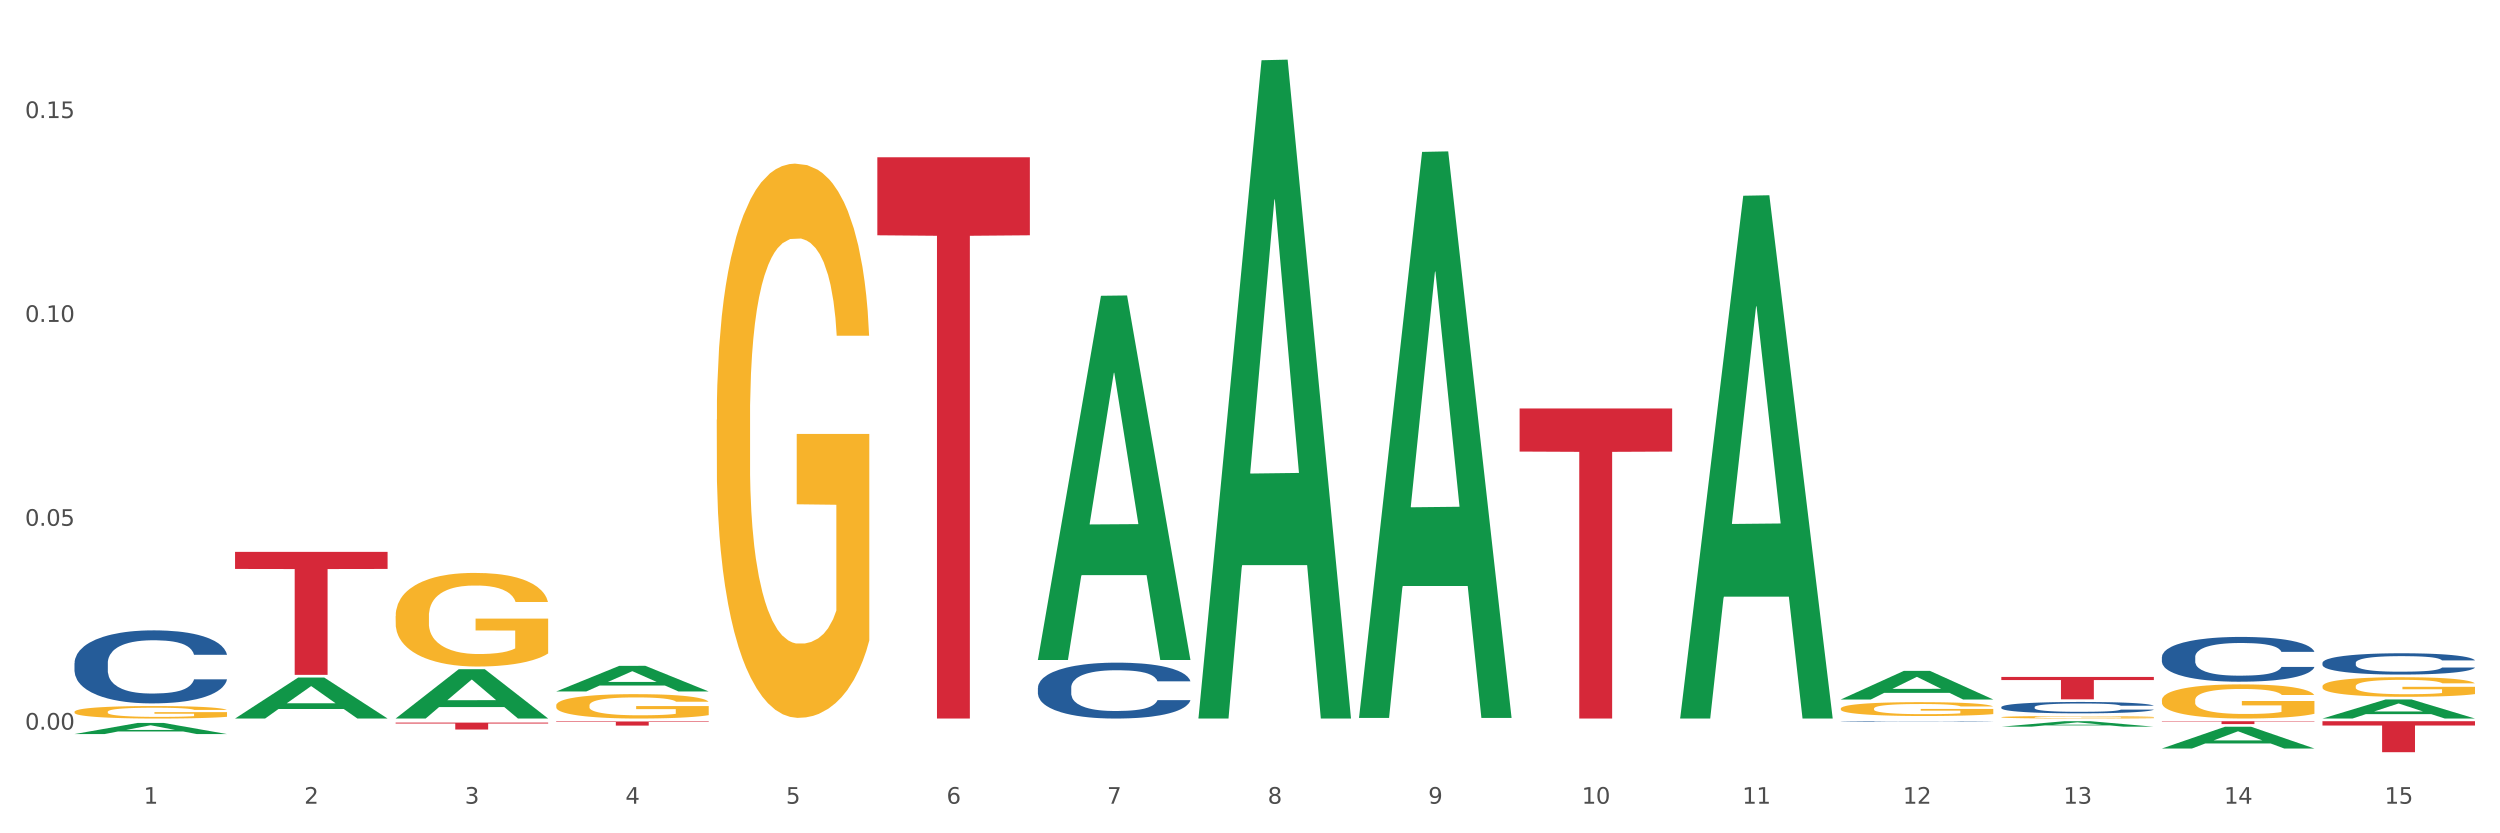 <?xml version="1.0" encoding="utf-8" standalone="no"?>
<!DOCTYPE svg PUBLIC "-//W3C//DTD SVG 1.1//EN"
  "http://www.w3.org/Graphics/SVG/1.1/DTD/svg11.dtd">
<svg xmlns:xlink="http://www.w3.org/1999/xlink" width="1080pt" height="360pt" viewBox="0 0 1080 360" xmlns="http://www.w3.org/2000/svg" version="1.1">
 <rect x="0" y="0" width="1080" height="360" fill="#333333" stroke="none"/>
 <defs>
  <style type="text/css">*{stroke-linejoin: round; stroke-linecap: butt}</style>
 </defs>
 <g id="figure_1">
  <g id="patch_1">
   <path d="M 0 360 
L 1080 360 
L 1080 0 
L 0 0 
z
" style="fill: #ffffff; stroke: #ffffff; stroke-linejoin: miter"/>
  </g>
  <g id="axes_1">
   <g id="matplotlib.axis_1">
    <g id="xtick_1">
     <g id="text_1">
      <!-- 1 -->
      <g style="fill: #4d4d4d" transform="translate(62.07 347.204) scale(0.096 -0.096)">
       <defs>
        <path id="DejaVuSans-31" d="M 794 531 
L 1825 531 
L 1825 4091 
L 703 3866 
L 703 4441 
L 1819 4666 
L 2450 4666 
L 2450 531 
L 3481 531 
L 3481 0 
L 794 0 
L 794 531 
z
" transform="scale(0.016)"/>
       </defs>
       <use xlink:href="#DejaVuSans-31"/>
      </g>
     </g>
    </g>
    <g id="xtick_2">
     <g id="text_2">
      <!-- 2 -->
      <g style="fill: #4d4d4d" transform="translate(131.436 347.204) scale(0.096 -0.096)">
       <defs>
        <path id="DejaVuSans-32" d="M 1228 531 
L 3431 531 
L 3431 0 
L 469 0 
L 469 531 
Q 828 903 1448 1529 
Q 2069 2156 2228 2338 
Q 2531 2678 2651 2914 
Q 2772 3150 2772 3378 
Q 2772 3750 2511 3984 
Q 2250 4219 1831 4219 
Q 1534 4219 1204 4116 
Q 875 4013 500 3803 
L 500 4441 
Q 881 4594 1212 4672 
Q 1544 4750 1819 4750 
Q 2544 4750 2975 4387 
Q 3406 4025 3406 3419 
Q 3406 3131 3298 2873 
Q 3191 2616 2906 2266 
Q 2828 2175 2409 1742 
Q 1991 1309 1228 531 
z
" transform="scale(0.016)"/>
       </defs>
       <use xlink:href="#DejaVuSans-32"/>
      </g>
     </g>
    </g>
    <g id="xtick_3">
     <g id="text_3">
      <!-- 3 -->
      <g style="fill: #4d4d4d" transform="translate(200.802 347.204) scale(0.096 -0.096)">
       <defs>
        <path id="DejaVuSans-33" d="M 2597 2516 
Q 3050 2419 3304 2112 
Q 3559 1806 3559 1356 
Q 3559 666 3084 287 
Q 2609 -91 1734 -91 
Q 1441 -91 1130 -33 
Q 819 25 488 141 
L 488 750 
Q 750 597 1062 519 
Q 1375 441 1716 441 
Q 2309 441 2620 675 
Q 2931 909 2931 1356 
Q 2931 1769 2642 2001 
Q 2353 2234 1838 2234 
L 1294 2234 
L 1294 2753 
L 1863 2753 
Q 2328 2753 2575 2939 
Q 2822 3125 2822 3475 
Q 2822 3834 2567 4026 
Q 2313 4219 1838 4219 
Q 1578 4219 1281 4162 
Q 984 4106 628 3988 
L 628 4550 
Q 988 4650 1302 4700 
Q 1616 4750 1894 4750 
Q 2613 4750 3031 4423 
Q 3450 4097 3450 3541 
Q 3450 3153 3228 2886 
Q 3006 2619 2597 2516 
z
" transform="scale(0.016)"/>
       </defs>
       <use xlink:href="#DejaVuSans-33"/>
      </g>
     </g>
    </g>
    <g id="xtick_4">
     <g id="text_4">
      <!-- 4 -->
      <g style="fill: #4d4d4d" transform="translate(270.169 347.204) scale(0.096 -0.096)">
       <defs>
        <path id="DejaVuSans-34" d="M 2419 4116 
L 825 1625 
L 2419 1625 
L 2419 4116 
z
M 2253 4666 
L 3047 4666 
L 3047 1625 
L 3713 1625 
L 3713 1100 
L 3047 1100 
L 3047 0 
L 2419 0 
L 2419 1100 
L 313 1100 
L 313 1709 
L 2253 4666 
z
" transform="scale(0.016)"/>
       </defs>
       <use xlink:href="#DejaVuSans-34"/>
      </g>
     </g>
    </g>
    <g id="xtick_5">
     <g id="text_5">
      <!-- 5 -->
      <g style="fill: #4d4d4d" transform="translate(339.535 347.204) scale(0.096 -0.096)">
       <defs>
        <path id="DejaVuSans-35" d="M 691 4666 
L 3169 4666 
L 3169 4134 
L 1269 4134 
L 1269 2991 
Q 1406 3038 1543 3061 
Q 1681 3084 1819 3084 
Q 2600 3084 3056 2656 
Q 3513 2228 3513 1497 
Q 3513 744 3044 326 
Q 2575 -91 1722 -91 
Q 1428 -91 1123 -41 
Q 819 9 494 109 
L 494 744 
Q 775 591 1075 516 
Q 1375 441 1709 441 
Q 2250 441 2565 725 
Q 2881 1009 2881 1497 
Q 2881 1984 2565 2268 
Q 2250 2553 1709 2553 
Q 1456 2553 1204 2497 
Q 953 2441 691 2322 
L 691 4666 
z
" transform="scale(0.016)"/>
       </defs>
       <use xlink:href="#DejaVuSans-35"/>
      </g>
     </g>
    </g>
    <g id="xtick_6">
     <g id="text_6">
      <!-- 6 -->
      <g style="fill: #4d4d4d" transform="translate(408.901 347.204) scale(0.096 -0.096)">
       <defs>
        <path id="DejaVuSans-36" d="M 2113 2584 
Q 1688 2584 1439 2293 
Q 1191 2003 1191 1497 
Q 1191 994 1439 701 
Q 1688 409 2113 409 
Q 2538 409 2786 701 
Q 3034 994 3034 1497 
Q 3034 2003 2786 2293 
Q 2538 2584 2113 2584 
z
M 3366 4563 
L 3366 3988 
Q 3128 4100 2886 4159 
Q 2644 4219 2406 4219 
Q 1781 4219 1451 3797 
Q 1122 3375 1075 2522 
Q 1259 2794 1537 2939 
Q 1816 3084 2150 3084 
Q 2853 3084 3261 2657 
Q 3669 2231 3669 1497 
Q 3669 778 3244 343 
Q 2819 -91 2113 -91 
Q 1303 -91 875 529 
Q 447 1150 447 2328 
Q 447 3434 972 4092 
Q 1497 4750 2381 4750 
Q 2619 4750 2861 4703 
Q 3103 4656 3366 4563 
z
" transform="scale(0.016)"/>
       </defs>
       <use xlink:href="#DejaVuSans-36"/>
      </g>
     </g>
    </g>
    <g id="xtick_7">
     <g id="text_7">
      <!-- 7 -->
      <g style="fill: #4d4d4d" transform="translate(478.267 347.204) scale(0.096 -0.096)">
       <defs>
        <path id="DejaVuSans-37" d="M 525 4666 
L 3525 4666 
L 3525 4397 
L 1831 0 
L 1172 0 
L 2766 4134 
L 525 4134 
L 525 4666 
z
" transform="scale(0.016)"/>
       </defs>
       <use xlink:href="#DejaVuSans-37"/>
      </g>
     </g>
    </g>
    <g id="xtick_8">
     <g id="text_8">
      <!-- 8 -->
      <g style="fill: #4d4d4d" transform="translate(547.634 347.204) scale(0.096 -0.096)">
       <defs>
        <path id="DejaVuSans-38" d="M 2034 2216 
Q 1584 2216 1326 1975 
Q 1069 1734 1069 1313 
Q 1069 891 1326 650 
Q 1584 409 2034 409 
Q 2484 409 2743 651 
Q 3003 894 3003 1313 
Q 3003 1734 2745 1975 
Q 2488 2216 2034 2216 
z
M 1403 2484 
Q 997 2584 770 2862 
Q 544 3141 544 3541 
Q 544 4100 942 4425 
Q 1341 4750 2034 4750 
Q 2731 4750 3128 4425 
Q 3525 4100 3525 3541 
Q 3525 3141 3298 2862 
Q 3072 2584 2669 2484 
Q 3125 2378 3379 2068 
Q 3634 1759 3634 1313 
Q 3634 634 3220 271 
Q 2806 -91 2034 -91 
Q 1263 -91 848 271 
Q 434 634 434 1313 
Q 434 1759 690 2068 
Q 947 2378 1403 2484 
z
M 1172 3481 
Q 1172 3119 1398 2916 
Q 1625 2713 2034 2713 
Q 2441 2713 2670 2916 
Q 2900 3119 2900 3481 
Q 2900 3844 2670 4047 
Q 2441 4250 2034 4250 
Q 1625 4250 1398 4047 
Q 1172 3844 1172 3481 
z
" transform="scale(0.016)"/>
       </defs>
       <use xlink:href="#DejaVuSans-38"/>
      </g>
     </g>
    </g>
    <g id="xtick_9">
     <g id="text_9">
      <!-- 9 -->
      <g style="fill: #4d4d4d" transform="translate(617 347.204) scale(0.096 -0.096)">
       <defs>
        <path id="DejaVuSans-39" d="M 703 97 
L 703 672 
Q 941 559 1184 500 
Q 1428 441 1663 441 
Q 2288 441 2617 861 
Q 2947 1281 2994 2138 
Q 2813 1869 2534 1725 
Q 2256 1581 1919 1581 
Q 1219 1581 811 2004 
Q 403 2428 403 3163 
Q 403 3881 828 4315 
Q 1253 4750 1959 4750 
Q 2769 4750 3195 4129 
Q 3622 3509 3622 2328 
Q 3622 1225 3098 567 
Q 2575 -91 1691 -91 
Q 1453 -91 1209 -44 
Q 966 3 703 97 
z
M 1959 2075 
Q 2384 2075 2632 2365 
Q 2881 2656 2881 3163 
Q 2881 3666 2632 3958 
Q 2384 4250 1959 4250 
Q 1534 4250 1286 3958 
Q 1038 3666 1038 3163 
Q 1038 2656 1286 2365 
Q 1534 2075 1959 2075 
z
" transform="scale(0.016)"/>
       </defs>
       <use xlink:href="#DejaVuSans-39"/>
      </g>
     </g>
    </g>
    <g id="xtick_10">
     <g id="text_10">
      <!-- 10 -->
      <g style="fill: #4d4d4d" transform="translate(683.312 347.204) scale(0.096 -0.096)">
       <defs>
        <path id="DejaVuSans-30" d="M 2034 4250 
Q 1547 4250 1301 3770 
Q 1056 3291 1056 2328 
Q 1056 1369 1301 889 
Q 1547 409 2034 409 
Q 2525 409 2770 889 
Q 3016 1369 3016 2328 
Q 3016 3291 2770 3770 
Q 2525 4250 2034 4250 
z
M 2034 4750 
Q 2819 4750 3233 4129 
Q 3647 3509 3647 2328 
Q 3647 1150 3233 529 
Q 2819 -91 2034 -91 
Q 1250 -91 836 529 
Q 422 1150 422 2328 
Q 422 3509 836 4129 
Q 1250 4750 2034 4750 
z
" transform="scale(0.016)"/>
       </defs>
       <use xlink:href="#DejaVuSans-31"/>
       <use xlink:href="#DejaVuSans-30" transform="translate(63.623 0)"/>
      </g>
     </g>
    </g>
    <g id="xtick_11">
     <g id="text_11">
      <!-- 11 -->
      <g style="fill: #4d4d4d" transform="translate(752.678 347.204) scale(0.096 -0.096)">
       <use xlink:href="#DejaVuSans-31"/>
       <use xlink:href="#DejaVuSans-31" transform="translate(63.623 0)"/>
      </g>
     </g>
    </g>
    <g id="xtick_12">
     <g id="text_12">
      <!-- 12 -->
      <g style="fill: #4d4d4d" transform="translate(822.044 347.204) scale(0.096 -0.096)">
       <use xlink:href="#DejaVuSans-31"/>
       <use xlink:href="#DejaVuSans-32" transform="translate(63.623 0)"/>
      </g>
     </g>
    </g>
    <g id="xtick_13">
     <g id="text_13">
      <!-- 13 -->
      <g style="fill: #4d4d4d" transform="translate(891.411 347.204) scale(0.096 -0.096)">
       <use xlink:href="#DejaVuSans-31"/>
       <use xlink:href="#DejaVuSans-33" transform="translate(63.623 0)"/>
      </g>
     </g>
    </g>
    <g id="xtick_14">
     <g id="text_14">
      <!-- 14 -->
      <g style="fill: #4d4d4d" transform="translate(960.777 347.204) scale(0.096 -0.096)">
       <use xlink:href="#DejaVuSans-31"/>
       <use xlink:href="#DejaVuSans-34" transform="translate(63.623 0)"/>
      </g>
     </g>
    </g>
    <g id="xtick_15">
     <g id="text_15">
      <!-- 15 -->
      <g style="fill: #4d4d4d" transform="translate(1030.143 347.204) scale(0.096 -0.096)">
       <use xlink:href="#DejaVuSans-31"/>
       <use xlink:href="#DejaVuSans-35" transform="translate(63.623 0)"/>
      </g>
     </g>
    </g>
    <g id="xtick_16"/>
    <g id="xtick_17"/>
    <g id="xtick_18"/>
    <g id="xtick_19"/>
    <g id="xtick_20"/>
    <g id="xtick_21"/>
    <g id="xtick_22"/>
    <g id="xtick_23"/>
    <g id="xtick_24"/>
    <g id="xtick_25"/>
    <g id="xtick_26"/>
    <g id="xtick_27"/>
    <g id="xtick_28"/>
    <g id="xtick_29"/>
   </g>
   <g id="matplotlib.axis_2">
    <g id="ytick_1">
     <g id="text_16">
      <!-- 0.00 -->
      <g style="fill: #4d4d4d" transform="translate(10.8 315.203) scale(0.096 -0.096)">
       <defs>
        <path id="DejaVuSans-2e" d="M 684 794 
L 1344 794 
L 1344 0 
L 684 0 
L 684 794 
z
" transform="scale(0.016)"/>
       </defs>
       <use xlink:href="#DejaVuSans-30"/>
       <use xlink:href="#DejaVuSans-2e" transform="translate(63.623 0)"/>
       <use xlink:href="#DejaVuSans-30" transform="translate(95.41 0)"/>
       <use xlink:href="#DejaVuSans-30" transform="translate(159.033 0)"/>
      </g>
     </g>
    </g>
    <g id="ytick_2">
     <g id="text_17">
      <!-- 0.05 -->
      <g style="fill: #4d4d4d" transform="translate(10.8 227.135) scale(0.096 -0.096)">
       <use xlink:href="#DejaVuSans-30"/>
       <use xlink:href="#DejaVuSans-2e" transform="translate(63.623 0)"/>
       <use xlink:href="#DejaVuSans-30" transform="translate(95.41 0)"/>
       <use xlink:href="#DejaVuSans-35" transform="translate(159.033 0)"/>
      </g>
     </g>
    </g>
    <g id="ytick_3">
     <g id="text_18">
      <!-- 0.10 -->
      <g style="fill: #4d4d4d" transform="translate(10.8 139.066) scale(0.096 -0.096)">
       <use xlink:href="#DejaVuSans-30"/>
       <use xlink:href="#DejaVuSans-2e" transform="translate(63.623 0)"/>
       <use xlink:href="#DejaVuSans-31" transform="translate(95.41 0)"/>
       <use xlink:href="#DejaVuSans-30" transform="translate(159.033 0)"/>
      </g>
     </g>
    </g>
    <g id="ytick_4">
     <g id="text_19">
      <!-- 0.15 -->
      <g style="fill: #4d4d4d" transform="translate(10.8 50.997) scale(0.096 -0.096)">
       <use xlink:href="#DejaVuSans-30"/>
       <use xlink:href="#DejaVuSans-2e" transform="translate(63.623 0)"/>
       <use xlink:href="#DejaVuSans-31" transform="translate(95.41 0)"/>
       <use xlink:href="#DejaVuSans-35" transform="translate(159.033 0)"/>
      </g>
     </g>
    </g>
    <g id="ytick_5"/>
    <g id="ytick_6"/>
    <g id="ytick_7"/>
   </g>
   <g id="PolyCollection_1">
    <path d="M 240.274 298.706 
L 240.342 298.695 
L 267.516 287.647 
L 278.793 287.637 
L 306.172 298.727 
L 293.128 298.727 
L 287.217 296.144 
L 259.16 296.144 
L 258.956 296.186 
L 253.249 298.727 
L 240.274 298.727 
L 240.274 298.706 
L 262.693 294.603 
L 283.685 294.593 
L 273.291 290.001 
L 273.155 289.98 
L 273.019 290.011 
L 262.625 294.593 
L 262.693 294.603 
L 240.274 298.706 
z
" clip-path="url(#pd4d3a7dca5)" style="fill: #109648"/>
    <path d="M 170.907 310.373 
L 170.975 310.353 
L 198.15 289.11 
L 209.427 289.09 
L 236.805 310.413 
L 223.762 310.413 
L 217.851 305.448 
L 189.794 305.448 
L 189.59 305.528 
L 183.883 310.413 
L 170.907 310.413 
L 170.907 310.373 
L 193.326 302.484 
L 214.319 302.464 
L 203.924 293.635 
L 203.788 293.595 
L 203.653 293.655 
L 193.258 302.464 
L 193.326 302.484 
L 170.907 310.373 
z
" clip-path="url(#pd4d3a7dca5)" style="fill: #109648"/>
    <path d="M 517.739 309.878 
L 517.806 309.611 
L 544.981 26.027 
L 556.258 25.759 
L 583.636 310.413 
L 570.593 310.413 
L 564.682 244.128 
L 536.625 244.128 
L 536.421 245.197 
L 530.714 310.413 
L 517.739 310.413 
L 517.739 309.878 
L 540.157 204.57 
L 561.15 204.303 
L 550.755 86.432 
L 550.62 85.898 
L 550.484 86.699 
L 540.089 204.303 
L 540.157 204.57 
L 517.739 309.878 
z
" clip-path="url(#pd4d3a7dca5)" style="fill: #109648"/>
    <path d="M 448.372 284.822 
L 448.44 284.674 
L 475.615 127.777 
L 486.892 127.63 
L 514.27 285.118 
L 501.227 285.118 
L 495.316 248.445 
L 467.259 248.445 
L 467.055 249.036 
L 461.348 285.118 
L 448.372 285.118 
L 448.372 284.822 
L 470.791 226.559 
L 491.783 226.411 
L 481.389 161.197 
L 481.253 160.902 
L 481.117 161.345 
L 470.723 226.411 
L 470.791 226.559 
L 448.372 284.822 
z
" clip-path="url(#pd4d3a7dca5)" style="fill: #109648"/>
    <path d="M 101.541 310.38 
L 101.609 310.363 
L 128.784 292.702 
L 140.061 292.685 
L 167.439 310.413 
L 154.395 310.413 
L 148.485 306.285 
L 120.427 306.285 
L 120.224 306.351 
L 114.517 310.413 
L 101.541 310.413 
L 101.541 310.38 
L 123.96 303.821 
L 144.952 303.805 
L 134.558 296.464 
L 134.422 296.431 
L 134.286 296.481 
L 123.892 303.805 
L 123.96 303.821 
L 101.541 310.38 
z
" clip-path="url(#pd4d3a7dca5)" style="fill: #109648"/>
    <path d="M 32.175 317.109 
L 32.243 317.105 
L 59.417 312.314 
L 70.695 312.309 
L 98.073 317.118 
L 85.029 317.118 
L 79.119 315.998 
L 51.061 315.998 
L 50.857 316.016 
L 45.151 317.118 
L 32.175 317.118 
L 32.175 317.109 
L 54.594 315.33 
L 75.586 315.326 
L 65.192 313.334 
L 65.056 313.325 
L 64.92 313.339 
L 54.526 315.326 
L 54.594 315.33 
L 32.175 317.109 
z
" clip-path="url(#pd4d3a7dca5)" style="fill: #109648"/>
    <path d="M 448.372 297.113 
L 448.45 297.091 
L 448.45 296.473 
L 448.684 295.635 
L 449.541 294.091 
L 450.631 292.922 
L 452.501 291.555 
L 453.513 290.981 
L 454.837 290.342 
L 457.564 289.305 
L 460.679 288.423 
L 462.861 287.938 
L 464.496 287.629 
L 468.157 287.077 
L 470.26 286.835 
L 472.441 286.636 
L 474.311 286.504 
L 477.427 286.349 
L 479.919 286.283 
L 482.801 286.261 
L 485.216 286.283 
L 488.41 286.372 
L 493.083 286.636 
L 494.875 286.791 
L 497.289 287.055 
L 499.782 287.408 
L 501.807 287.761 
L 504.144 288.268 
L 506.559 288.93 
L 508.896 289.768 
L 510.531 290.54 
L 511.856 291.356 
L 513.024 292.349 
L 513.881 293.43 
L 514.27 294.334 
L 500.016 294.334 
L 499.626 293.518 
L 498.847 292.636 
L 498.068 292.04 
L 497.212 291.555 
L 495.887 291.003 
L 494.719 290.65 
L 492.772 290.231 
L 490.98 289.967 
L 489.5 289.812 
L 487.709 289.68 
L 483.892 289.548 
L 481.165 289.548 
L 479.452 289.592 
L 477.349 289.702 
L 475.557 289.856 
L 473.454 290.121 
L 471.818 290.408 
L 470.183 290.783 
L 469.248 291.047 
L 467.846 291.533 
L 466.911 291.93 
L 465.665 292.613 
L 464.964 293.099 
L 463.717 294.356 
L 463.172 295.282 
L 462.938 295.922 
L 462.783 296.628 
L 462.783 300.069 
L 463.25 301.613 
L 463.639 302.274 
L 464.263 303.024 
L 465.431 303.995 
L 467.145 304.943 
L 468.936 305.627 
L 470.416 306.046 
L 471.818 306.355 
L 473.22 306.597 
L 474.934 306.818 
L 476.336 306.95 
L 478.439 307.083 
L 480.932 307.149 
L 482.879 307.149 
L 486.852 307.038 
L 488.643 306.928 
L 490.357 306.774 
L 492.226 306.531 
L 493.706 306.266 
L 494.563 306.068 
L 495.965 305.649 
L 497.056 305.208 
L 497.99 304.7 
L 498.614 304.259 
L 499.315 303.598 
L 499.86 302.848 
L 500.016 302.451 
L 514.27 302.451 
L 513.959 303.245 
L 513.413 304.017 
L 512.323 305.053 
L 511.466 305.649 
L 510.142 306.377 
L 508.74 306.994 
L 506.792 307.678 
L 505.001 308.185 
L 503.131 308.626 
L 501.106 309.023 
L 497.445 309.575 
L 496.121 309.729 
L 493.317 309.994 
L 491.136 310.148 
L 487.942 310.303 
L 484.671 310.391 
L 481.243 310.413 
L 478.206 310.369 
L 474.856 310.237 
L 472.753 310.104 
L 470.416 309.906 
L 467.69 309.597 
L 465.119 309.222 
L 462.705 308.781 
L 460.446 308.274 
L 458.343 307.7 
L 455.616 306.752 
L 453.591 305.825 
L 452.111 304.965 
L 451.099 304.237 
L 450.086 303.311 
L 449.541 302.671 
L 448.684 301.127 
L 448.372 299.694 
L 448.372 297.113 
z
" clip-path="url(#pd4d3a7dca5)" style="fill: #255c99"/>
    <path d="M 32.175 286.492 
L 32.253 286.463 
L 32.253 285.656 
L 32.487 284.561 
L 33.343 282.543 
L 34.434 281.016 
L 36.303 279.229 
L 37.316 278.48 
L 38.64 277.644 
L 41.366 276.29 
L 44.482 275.137 
L 46.663 274.503 
L 48.299 274.099 
L 51.96 273.379 
L 54.063 273.062 
L 56.244 272.802 
L 58.114 272.629 
L 61.229 272.428 
L 63.722 272.341 
L 66.604 272.312 
L 69.019 272.341 
L 72.212 272.457 
L 76.886 272.802 
L 78.677 273.004 
L 81.092 273.35 
L 83.585 273.811 
L 85.61 274.272 
L 87.947 274.935 
L 90.361 275.8 
L 92.698 276.895 
L 94.334 277.903 
L 95.658 278.97 
L 96.827 280.267 
L 97.683 281.679 
L 98.073 282.86 
L 83.818 282.86 
L 83.429 281.794 
L 82.65 280.641 
L 81.871 279.863 
L 81.014 279.229 
L 79.69 278.509 
L 78.522 278.047 
L 76.574 277.5 
L 74.783 277.154 
L 73.303 276.952 
L 71.511 276.779 
L 67.694 276.607 
L 64.968 276.607 
L 63.255 276.664 
L 61.151 276.808 
L 59.36 277.01 
L 57.257 277.356 
L 55.621 277.73 
L 53.985 278.22 
L 53.05 278.566 
L 51.648 279.2 
L 50.714 279.719 
L 49.467 280.612 
L 48.766 281.246 
L 47.52 282.889 
L 46.975 284.1 
L 46.741 284.935 
L 46.585 285.858 
L 46.585 290.353 
L 47.053 292.371 
L 47.442 293.235 
L 48.065 294.215 
L 49.234 295.483 
L 50.947 296.722 
L 52.739 297.616 
L 54.219 298.163 
L 55.621 298.567 
L 57.023 298.884 
L 58.737 299.172 
L 60.139 299.345 
L 62.242 299.518 
L 64.734 299.604 
L 66.682 299.604 
L 70.654 299.46 
L 72.446 299.316 
L 74.16 299.114 
L 76.029 298.797 
L 77.509 298.452 
L 78.366 298.192 
L 79.768 297.645 
L 80.858 297.068 
L 81.793 296.405 
L 82.416 295.829 
L 83.117 294.964 
L 83.663 293.985 
L 83.818 293.466 
L 98.073 293.466 
L 97.761 294.503 
L 97.216 295.512 
L 96.126 296.866 
L 95.269 297.645 
L 93.945 298.596 
L 92.542 299.403 
L 90.595 300.296 
L 88.804 300.959 
L 86.934 301.535 
L 84.909 302.054 
L 81.248 302.774 
L 79.924 302.976 
L 77.12 303.322 
L 74.939 303.524 
L 71.745 303.725 
L 68.473 303.841 
L 65.046 303.87 
L 62.008 303.812 
L 58.659 303.639 
L 56.556 303.466 
L 54.219 303.207 
L 51.493 302.803 
L 48.922 302.313 
L 46.507 301.737 
L 44.248 301.074 
L 42.145 300.325 
L 39.419 299.086 
L 37.394 297.875 
L 35.914 296.751 
L 34.901 295.8 
L 33.889 294.59 
L 33.343 293.754 
L 32.487 291.737 
L 32.175 289.863 
L 32.175 286.492 
z
" clip-path="url(#pd4d3a7dca5)" style="fill: #255c99"/>
    <path d="M 795.203 302.164 
L 795.271 302.152 
L 822.446 289.825 
L 833.723 289.813 
L 861.101 302.187 
L 848.058 302.187 
L 842.147 299.306 
L 814.09 299.306 
L 813.886 299.352 
L 808.179 302.187 
L 795.203 302.187 
L 795.203 302.164 
L 817.622 297.586 
L 838.615 297.574 
L 828.22 292.451 
L 828.084 292.427 
L 827.949 292.462 
L 817.554 297.574 
L 817.622 297.586 
L 795.203 302.164 
z
" clip-path="url(#pd4d3a7dca5)" style="fill: #109648"/>
    <path d="M 864.57 313.929 
L 864.638 313.927 
L 891.812 311.558 
L 903.089 311.556 
L 930.468 313.934 
L 917.424 313.934 
L 911.513 313.38 
L 883.456 313.38 
L 883.252 313.389 
L 877.545 313.934 
L 864.57 313.934 
L 864.57 313.929 
L 886.989 313.05 
L 907.981 313.047 
L 897.587 312.063 
L 897.451 312.059 
L 897.315 312.065 
L 886.921 313.047 
L 886.989 313.05 
L 864.57 313.929 
z
" clip-path="url(#pd4d3a7dca5)" style="fill: #109648"/>
    <path d="M 725.837 309.989 
L 725.905 309.776 
L 753.08 84.558 
L 764.357 84.346 
L 791.735 310.413 
L 778.691 310.413 
L 772.781 257.77 
L 744.723 257.77 
L 744.52 258.619 
L 738.813 310.413 
L 725.837 310.413 
L 725.837 309.989 
L 748.256 226.354 
L 769.248 226.142 
L 758.854 132.531 
L 758.718 132.107 
L 758.582 132.743 
L 748.188 226.142 
L 748.256 226.354 
L 725.837 309.989 
z
" clip-path="url(#pd4d3a7dca5)" style="fill: #109648"/>
    <path d="M 587.105 309.701 
L 587.173 309.472 
L 614.347 65.619 
L 625.624 65.389 
L 653.003 310.161 
L 639.959 310.161 
L 634.049 253.162 
L 605.991 253.162 
L 605.787 254.082 
L 600.081 310.161 
L 587.105 310.161 
L 587.105 309.701 
L 609.524 219.147 
L 630.516 218.917 
L 620.122 117.561 
L 619.986 117.101 
L 619.85 117.791 
L 609.456 218.917 
L 609.524 219.147 
L 587.105 309.701 
z
" clip-path="url(#pd4d3a7dca5)" style="fill: #109648"/>
    <path d="M 1003.302 286.344 
L 1003.38 286.336 
L 1003.38 286.101 
L 1003.614 285.781 
L 1004.47 285.193 
L 1005.561 284.747 
L 1007.43 284.226 
L 1008.443 284.008 
L 1009.767 283.764 
L 1012.494 283.369 
L 1015.609 283.032 
L 1017.79 282.848 
L 1019.426 282.73 
L 1023.087 282.52 
L 1025.19 282.427 
L 1027.371 282.352 
L 1029.241 282.301 
L 1032.356 282.242 
L 1034.849 282.217 
L 1037.731 282.209 
L 1040.146 282.217 
L 1043.339 282.251 
L 1048.013 282.352 
L 1049.805 282.41 
L 1052.219 282.511 
L 1054.712 282.646 
L 1056.737 282.78 
L 1059.074 282.974 
L 1061.489 283.226 
L 1063.825 283.545 
L 1065.461 283.839 
L 1066.785 284.15 
L 1067.954 284.529 
L 1068.811 284.941 
L 1069.2 285.285 
L 1054.945 285.285 
L 1054.556 284.974 
L 1053.777 284.638 
L 1052.998 284.411 
L 1052.141 284.226 
L 1050.817 284.016 
L 1049.649 283.881 
L 1047.701 283.722 
L 1045.91 283.621 
L 1044.43 283.562 
L 1042.638 283.512 
L 1038.822 283.461 
L 1036.095 283.461 
L 1034.382 283.478 
L 1032.278 283.52 
L 1030.487 283.579 
L 1028.384 283.68 
L 1026.748 283.789 
L 1025.112 283.932 
L 1024.178 284.033 
L 1022.775 284.218 
L 1021.841 284.369 
L 1020.594 284.63 
L 1019.893 284.815 
L 1018.647 285.294 
L 1018.102 285.647 
L 1017.868 285.891 
L 1017.712 286.16 
L 1017.712 287.471 
L 1018.18 288.059 
L 1018.569 288.311 
L 1019.192 288.597 
L 1020.361 288.967 
L 1022.074 289.329 
L 1023.866 289.589 
L 1025.346 289.749 
L 1026.748 289.867 
L 1028.15 289.959 
L 1029.864 290.043 
L 1031.266 290.094 
L 1033.369 290.144 
L 1035.862 290.169 
L 1037.809 290.169 
L 1041.781 290.127 
L 1043.573 290.085 
L 1045.287 290.026 
L 1047.156 289.934 
L 1048.636 289.833 
L 1049.493 289.757 
L 1050.895 289.598 
L 1051.986 289.429 
L 1052.92 289.236 
L 1053.543 289.068 
L 1054.244 288.816 
L 1054.79 288.53 
L 1054.945 288.379 
L 1069.2 288.379 
L 1068.888 288.681 
L 1068.343 288.976 
L 1067.253 289.371 
L 1066.396 289.598 
L 1065.072 289.875 
L 1063.67 290.11 
L 1061.722 290.371 
L 1059.931 290.564 
L 1058.061 290.732 
L 1056.036 290.884 
L 1052.375 291.094 
L 1051.051 291.153 
L 1048.247 291.254 
L 1046.066 291.312 
L 1042.872 291.371 
L 1039.6 291.405 
L 1036.173 291.413 
L 1033.135 291.396 
L 1029.786 291.346 
L 1027.683 291.296 
L 1025.346 291.22 
L 1022.62 291.102 
L 1020.049 290.959 
L 1017.634 290.791 
L 1015.376 290.598 
L 1013.272 290.379 
L 1010.546 290.018 
L 1008.521 289.665 
L 1007.041 289.337 
L 1006.028 289.06 
L 1005.016 288.707 
L 1004.47 288.463 
L 1003.614 287.874 
L 1003.302 287.328 
L 1003.302 286.344 
z
" clip-path="url(#pd4d3a7dca5)" style="fill: #255c99"/>
    <path d="M 933.936 283.845 
L 934.014 283.827 
L 934.014 283.332 
L 934.247 282.661 
L 935.104 281.424 
L 936.195 280.487 
L 938.064 279.392 
L 939.077 278.932 
L 940.401 278.42 
L 943.127 277.589 
L 946.243 276.882 
L 948.424 276.494 
L 950.06 276.246 
L 953.721 275.805 
L 955.824 275.61 
L 958.005 275.451 
L 959.874 275.345 
L 962.99 275.221 
L 965.483 275.168 
L 968.365 275.151 
L 970.779 275.168 
L 973.973 275.239 
L 978.647 275.451 
L 980.438 275.575 
L 982.853 275.787 
L 985.346 276.07 
L 987.371 276.352 
L 989.708 276.759 
L 992.122 277.289 
L 994.459 277.96 
L 996.095 278.579 
L 997.419 279.233 
L 998.587 280.028 
L 999.444 280.894 
L 999.834 281.618 
L 985.579 281.618 
L 985.19 280.964 
L 984.411 280.258 
L 983.632 279.781 
L 982.775 279.392 
L 981.451 278.95 
L 980.283 278.667 
L 978.335 278.331 
L 976.544 278.119 
L 975.064 277.996 
L 973.272 277.89 
L 969.455 277.784 
L 966.729 277.784 
L 965.015 277.819 
L 962.912 277.907 
L 961.121 278.031 
L 959.018 278.243 
L 957.382 278.473 
L 955.746 278.773 
L 954.811 278.985 
L 953.409 279.374 
L 952.475 279.692 
L 951.228 280.24 
L 950.527 280.629 
L 949.281 281.636 
L 948.736 282.378 
L 948.502 282.891 
L 948.346 283.456 
L 948.346 286.213 
L 948.814 287.45 
L 949.203 287.98 
L 949.826 288.581 
L 950.995 289.358 
L 952.708 290.118 
L 954.5 290.666 
L 955.98 291.002 
L 957.382 291.249 
L 958.784 291.443 
L 960.498 291.62 
L 961.9 291.726 
L 964.003 291.832 
L 966.495 291.885 
L 968.443 291.885 
L 972.415 291.797 
L 974.207 291.709 
L 975.92 291.585 
L 977.79 291.39 
L 979.27 291.178 
L 980.127 291.019 
L 981.529 290.684 
L 982.619 290.33 
L 983.554 289.924 
L 984.177 289.57 
L 984.878 289.04 
L 985.423 288.439 
L 985.579 288.121 
L 999.834 288.121 
L 999.522 288.757 
L 998.977 289.376 
L 997.886 290.206 
L 997.03 290.684 
L 995.705 291.267 
L 994.303 291.762 
L 992.356 292.309 
L 990.564 292.716 
L 988.695 293.069 
L 986.67 293.387 
L 983.009 293.829 
L 981.685 293.953 
L 978.88 294.165 
L 976.699 294.288 
L 973.506 294.412 
L 970.234 294.483 
L 966.807 294.501 
L 963.769 294.465 
L 960.42 294.359 
L 958.317 294.253 
L 955.98 294.094 
L 953.253 293.847 
L 950.683 293.546 
L 948.268 293.193 
L 946.009 292.786 
L 943.906 292.327 
L 941.18 291.567 
L 939.155 290.825 
L 937.675 290.136 
L 936.662 289.553 
L 935.65 288.81 
L 935.104 288.298 
L 934.247 287.061 
L 933.936 285.912 
L 933.936 283.845 
z
" clip-path="url(#pd4d3a7dca5)" style="fill: #255c99"/>
    <path d="M 864.57 305.457 
L 864.648 305.452 
L 864.648 305.326 
L 864.881 305.156 
L 865.738 304.841 
L 866.829 304.603 
L 868.698 304.325 
L 869.711 304.208 
L 871.035 304.078 
L 873.761 303.867 
L 876.877 303.687 
L 879.058 303.588 
L 880.694 303.525 
L 884.355 303.413 
L 886.458 303.364 
L 888.639 303.323 
L 890.508 303.296 
L 893.624 303.265 
L 896.117 303.251 
L 898.999 303.247 
L 901.413 303.251 
L 904.607 303.269 
L 909.281 303.323 
L 911.072 303.355 
L 913.487 303.409 
L 915.979 303.48 
L 918.005 303.552 
L 920.341 303.656 
L 922.756 303.79 
L 925.093 303.961 
L 926.729 304.118 
L 928.053 304.284 
L 929.221 304.486 
L 930.078 304.707 
L 930.468 304.891 
L 916.213 304.891 
L 915.824 304.725 
L 915.045 304.545 
L 914.266 304.424 
L 913.409 304.325 
L 912.085 304.213 
L 910.916 304.141 
L 908.969 304.055 
L 907.177 304.001 
L 905.697 303.97 
L 903.906 303.943 
L 900.089 303.916 
L 897.363 303.916 
L 895.649 303.925 
L 893.546 303.948 
L 891.754 303.979 
L 889.651 304.033 
L 888.016 304.091 
L 886.38 304.168 
L 885.445 304.222 
L 884.043 304.32 
L 883.108 304.401 
L 881.862 304.54 
L 881.161 304.639 
L 879.915 304.895 
L 879.369 305.084 
L 879.136 305.214 
L 878.98 305.358 
L 878.98 306.058 
L 879.447 306.373 
L 879.837 306.508 
L 880.46 306.66 
L 881.628 306.858 
L 883.342 307.051 
L 885.134 307.19 
L 886.614 307.276 
L 888.016 307.338 
L 889.418 307.388 
L 891.131 307.433 
L 892.533 307.46 
L 894.637 307.487 
L 897.129 307.5 
L 899.076 307.5 
L 903.049 307.478 
L 904.841 307.455 
L 906.554 307.424 
L 908.424 307.374 
L 909.904 307.321 
L 910.76 307.28 
L 912.163 307.195 
L 913.253 307.105 
L 914.188 307.002 
L 914.811 306.912 
L 915.512 306.777 
L 916.057 306.624 
L 916.213 306.544 
L 930.468 306.544 
L 930.156 306.705 
L 929.611 306.862 
L 928.52 307.073 
L 927.663 307.195 
L 926.339 307.343 
L 924.937 307.469 
L 922.99 307.608 
L 921.198 307.711 
L 919.329 307.801 
L 917.304 307.882 
L 913.643 307.994 
L 912.318 308.026 
L 909.514 308.08 
L 907.333 308.111 
L 904.14 308.142 
L 900.868 308.16 
L 897.441 308.165 
L 894.403 308.156 
L 891.053 308.129 
L 888.95 308.102 
L 886.614 308.062 
L 883.887 307.999 
L 881.317 307.922 
L 878.902 307.833 
L 876.643 307.729 
L 874.54 307.612 
L 871.814 307.419 
L 869.789 307.231 
L 868.309 307.056 
L 867.296 306.907 
L 866.283 306.719 
L 865.738 306.588 
L 864.881 306.274 
L 864.57 305.982 
L 864.57 305.457 
z
" clip-path="url(#pd4d3a7dca5)" style="fill: #255c99"/>
    <path d="M 795.203 311.682 
L 795.281 311.681 
L 795.281 311.674 
L 795.515 311.664 
L 796.372 311.647 
L 797.462 311.633 
L 799.332 311.617 
L 800.344 311.611 
L 801.669 311.603 
L 804.395 311.591 
L 807.511 311.581 
L 809.692 311.576 
L 811.327 311.572 
L 814.988 311.566 
L 817.092 311.563 
L 819.273 311.561 
L 821.142 311.559 
L 824.258 311.557 
L 826.75 311.556 
L 829.632 311.556 
L 832.047 311.556 
L 835.241 311.558 
L 839.914 311.561 
L 841.706 311.562 
L 844.121 311.565 
L 846.613 311.569 
L 848.638 311.574 
L 850.975 311.579 
L 853.39 311.587 
L 855.727 311.597 
L 857.362 311.606 
L 858.687 311.615 
L 859.855 311.627 
L 860.712 311.639 
L 861.101 311.649 
L 846.847 311.649 
L 846.457 311.64 
L 845.678 311.63 
L 844.899 311.623 
L 844.043 311.617 
L 842.718 311.611 
L 841.55 311.607 
L 839.603 311.602 
L 837.811 311.599 
L 836.331 311.597 
L 834.54 311.596 
L 830.723 311.594 
L 827.997 311.594 
L 826.283 311.595 
L 824.18 311.596 
L 822.388 311.598 
L 820.285 311.601 
L 818.649 311.604 
L 817.014 311.608 
L 816.079 311.612 
L 814.677 311.617 
L 813.742 311.622 
L 812.496 311.63 
L 811.795 311.635 
L 810.548 311.65 
L 810.003 311.66 
L 809.77 311.668 
L 809.614 311.676 
L 809.614 311.716 
L 810.081 311.734 
L 810.471 311.741 
L 811.094 311.75 
L 812.262 311.761 
L 813.976 311.772 
L 815.767 311.78 
L 817.247 311.785 
L 818.649 311.788 
L 820.051 311.791 
L 821.765 311.794 
L 823.167 311.795 
L 825.27 311.797 
L 827.763 311.797 
L 829.71 311.797 
L 833.683 311.796 
L 835.474 311.795 
L 837.188 311.793 
L 839.057 311.79 
L 840.537 311.787 
L 841.394 311.785 
L 842.796 311.78 
L 843.887 311.775 
L 844.822 311.769 
L 845.445 311.764 
L 846.146 311.756 
L 846.691 311.748 
L 846.847 311.743 
L 861.101 311.743 
L 860.79 311.752 
L 860.245 311.761 
L 859.154 311.773 
L 858.297 311.78 
L 856.973 311.789 
L 855.571 311.796 
L 853.624 311.804 
L 851.832 311.809 
L 849.963 311.815 
L 847.937 311.819 
L 844.276 311.825 
L 842.952 311.827 
L 840.148 311.83 
L 837.967 311.832 
L 834.773 311.834 
L 831.502 311.835 
L 828.074 311.835 
L 825.037 311.835 
L 821.687 311.833 
L 819.584 311.832 
L 817.247 311.829 
L 814.521 311.826 
L 811.951 311.821 
L 809.536 311.816 
L 807.277 311.81 
L 805.174 311.804 
L 802.448 311.793 
L 800.422 311.782 
L 798.942 311.772 
L 797.93 311.764 
L 796.917 311.753 
L 796.372 311.746 
L 795.515 311.728 
L 795.203 311.711 
L 795.203 311.682 
z
" clip-path="url(#pd4d3a7dca5)" style="fill: #255c99"/>
    <path d="M 32.175 307.508 
L 32.253 307.503 
L 32.253 307.326 
L 32.408 307.173 
L 33.186 306.803 
L 34.353 306.497 
L 35.209 306.334 
L 36.065 306.201 
L 37.076 306.068 
L 38.321 305.93 
L 40.578 305.728 
L 41.978 305.624 
L 43.69 305.516 
L 46.802 305.358 
L 49.058 305.269 
L 51.392 305.195 
L 55.204 305.106 
L 57.694 305.067 
L 60.339 305.037 
L 63.529 305.018 
L 65.941 305.013 
L 71.231 305.028 
L 75.744 305.072 
L 77.922 305.106 
L 80.723 305.166 
L 82.201 305.205 
L 84.613 305.284 
L 87.103 305.388 
L 88.815 305.476 
L 91.382 305.644 
L 93.327 305.812 
L 95.116 306.019 
L 96.05 306.162 
L 96.75 306.295 
L 97.373 306.448 
L 97.995 306.69 
L 83.991 306.69 
L 83.446 306.517 
L 82.59 306.354 
L 81.346 306.196 
L 80.256 306.098 
L 78.389 305.974 
L 76.677 305.896 
L 74.888 305.836 
L 72.71 305.787 
L 70.998 305.762 
L 68.586 305.743 
L 63.84 305.748 
L 60.65 305.787 
L 58.472 305.836 
L 57.071 305.881 
L 55.827 305.93 
L 54.426 305.999 
L 52.792 306.103 
L 51.625 306.196 
L 50.458 306.315 
L 49.525 306.433 
L 48.669 306.571 
L 47.969 306.719 
L 47.424 306.872 
L 46.957 307.059 
L 46.568 307.37 
L 46.568 308.046 
L 46.724 308.199 
L 47.113 308.401 
L 47.58 308.554 
L 48.358 308.736 
L 49.058 308.86 
L 50.381 309.037 
L 51.859 309.185 
L 53.026 309.279 
L 54.193 309.358 
L 56.216 309.466 
L 58.472 309.555 
L 60.417 309.609 
L 63.062 309.658 
L 64.852 309.678 
L 66.408 309.688 
L 70.22 309.688 
L 72.943 309.673 
L 75.977 309.639 
L 78.311 309.594 
L 80.256 309.54 
L 82.435 309.451 
L 83.835 309.368 
L 83.835 308.337 
L 66.719 308.332 
L 66.719 307.646 
L 98.073 307.646 
L 98.073 309.658 
L 96.75 309.762 
L 95.272 309.856 
L 93.716 309.94 
L 91.382 310.043 
L 88.581 310.142 
L 86.091 310.211 
L 83.446 310.27 
L 80.334 310.324 
L 76.288 310.374 
L 73.799 310.393 
L 70.687 310.408 
L 67.03 310.413 
L 63.84 310.403 
L 60.728 310.379 
L 57.461 310.334 
L 54.271 310.27 
L 51.859 310.206 
L 49.447 310.127 
L 46.879 310.023 
L 44.857 309.925 
L 43.301 309.836 
L 41.589 309.723 
L 39.722 309.575 
L 38.321 309.441 
L 37.076 309.303 
L 35.754 309.126 
L 34.82 308.973 
L 33.887 308.781 
L 33.342 308.638 
L 32.72 308.416 
L 32.253 308.105 
L 32.175 307.508 
z
" clip-path="url(#pd4d3a7dca5)" style="fill: #f7b32b"/>
    <path d="M 170.907 266.188 
L 170.985 266.151 
L 170.985 264.821 
L 171.141 263.676 
L 171.919 260.906 
L 173.086 258.615 
L 173.942 257.396 
L 174.798 256.399 
L 175.809 255.402 
L 177.054 254.367 
L 179.31 252.853 
L 180.71 252.077 
L 182.422 251.264 
L 185.534 250.082 
L 187.79 249.417 
L 190.124 248.863 
L 193.937 248.198 
L 196.426 247.903 
L 199.072 247.681 
L 202.261 247.533 
L 204.673 247.496 
L 209.964 247.607 
L 214.476 247.94 
L 216.655 248.198 
L 219.456 248.641 
L 220.934 248.937 
L 223.346 249.528 
L 225.835 250.304 
L 227.547 250.969 
L 230.114 252.225 
L 232.059 253.481 
L 233.849 255.032 
L 234.783 256.103 
L 235.483 257.101 
L 236.105 258.246 
L 236.728 260.056 
L 222.723 260.056 
L 222.179 258.763 
L 221.323 257.544 
L 220.078 256.362 
L 218.989 255.623 
L 217.122 254.7 
L 215.41 254.109 
L 213.62 253.665 
L 211.442 253.296 
L 209.73 253.111 
L 207.319 252.963 
L 202.573 253 
L 199.383 253.296 
L 197.204 253.665 
L 195.804 253.998 
L 194.559 254.367 
L 193.159 254.884 
L 191.525 255.66 
L 190.358 256.362 
L 189.191 257.249 
L 188.257 258.135 
L 187.401 259.17 
L 186.701 260.278 
L 186.157 261.423 
L 185.69 262.827 
L 185.301 265.154 
L 185.301 270.215 
L 185.456 271.36 
L 185.845 272.875 
L 186.312 274.02 
L 187.09 275.387 
L 187.79 276.31 
L 189.113 277.64 
L 190.591 278.748 
L 191.758 279.45 
L 192.925 280.041 
L 194.948 280.854 
L 197.204 281.519 
L 199.149 281.925 
L 201.795 282.295 
L 203.584 282.442 
L 205.14 282.516 
L 208.952 282.516 
L 211.675 282.405 
L 214.71 282.147 
L 217.044 281.814 
L 218.989 281.408 
L 221.167 280.743 
L 222.568 280.115 
L 222.568 272.394 
L 205.451 272.357 
L 205.451 267.223 
L 236.805 267.223 
L 236.805 282.295 
L 235.483 283.07 
L 234.004 283.772 
L 232.448 284.4 
L 230.114 285.176 
L 227.314 285.915 
L 224.824 286.432 
L 222.179 286.875 
L 219.067 287.282 
L 215.021 287.651 
L 212.531 287.799 
L 209.419 287.91 
L 205.763 287.946 
L 202.573 287.873 
L 199.461 287.688 
L 196.193 287.355 
L 193.003 286.875 
L 190.591 286.395 
L 188.179 285.804 
L 185.612 285.028 
L 183.589 284.289 
L 182.033 283.624 
L 180.321 282.775 
L 178.454 281.667 
L 177.054 280.669 
L 175.809 279.635 
L 174.486 278.305 
L 173.553 277.16 
L 172.619 275.719 
L 172.074 274.648 
L 171.452 272.985 
L 170.985 270.658 
L 170.907 266.188 
z
" clip-path="url(#pd4d3a7dca5)" style="fill: #f7b32b"/>
    <path d="M 1003.302 296.472 
L 1003.38 296.465 
L 1003.38 296.186 
L 1003.535 295.946 
L 1004.314 295.366 
L 1005.481 294.886 
L 1006.336 294.63 
L 1007.192 294.422 
L 1008.204 294.213 
L 1009.448 293.996 
L 1011.705 293.679 
L 1013.105 293.516 
L 1014.817 293.346 
L 1017.929 293.098 
L 1020.185 292.959 
L 1022.519 292.843 
L 1026.331 292.704 
L 1028.821 292.642 
L 1031.466 292.595 
L 1034.656 292.564 
L 1037.068 292.556 
L 1042.358 292.58 
L 1046.871 292.649 
L 1049.049 292.704 
L 1051.85 292.796 
L 1053.328 292.858 
L 1055.74 292.982 
L 1058.23 293.145 
L 1059.942 293.284 
L 1062.509 293.547 
L 1064.454 293.81 
L 1066.244 294.135 
L 1067.177 294.36 
L 1067.877 294.569 
L 1068.5 294.808 
L 1069.122 295.188 
L 1055.118 295.188 
L 1054.573 294.917 
L 1053.717 294.661 
L 1052.473 294.414 
L 1051.383 294.259 
L 1049.516 294.066 
L 1047.805 293.942 
L 1046.015 293.849 
L 1043.837 293.771 
L 1042.125 293.733 
L 1039.713 293.702 
L 1034.967 293.71 
L 1031.777 293.771 
L 1029.599 293.849 
L 1028.199 293.919 
L 1026.954 293.996 
L 1025.553 294.104 
L 1023.919 294.267 
L 1022.752 294.414 
L 1021.585 294.6 
L 1020.652 294.785 
L 1019.796 295.002 
L 1019.096 295.234 
L 1018.551 295.474 
L 1018.084 295.768 
L 1017.695 296.256 
L 1017.695 297.316 
L 1017.851 297.556 
L 1018.24 297.873 
L 1018.707 298.113 
L 1019.485 298.399 
L 1020.185 298.593 
L 1021.508 298.871 
L 1022.986 299.104 
L 1024.153 299.251 
L 1025.32 299.374 
L 1027.343 299.545 
L 1029.599 299.684 
L 1031.544 299.769 
L 1034.189 299.846 
L 1035.979 299.877 
L 1037.535 299.893 
L 1041.347 299.893 
L 1044.07 299.87 
L 1047.104 299.816 
L 1049.438 299.746 
L 1051.383 299.661 
L 1053.562 299.521 
L 1054.962 299.39 
L 1054.962 297.772 
L 1037.846 297.765 
L 1037.846 296.689 
L 1069.2 296.689 
L 1069.2 299.846 
L 1067.877 300.009 
L 1066.399 300.156 
L 1064.843 300.288 
L 1062.509 300.45 
L 1059.708 300.605 
L 1057.219 300.713 
L 1054.573 300.806 
L 1051.461 300.891 
L 1047.416 300.969 
L 1044.926 301 
L 1041.814 301.023 
L 1038.157 301.031 
L 1034.967 301.015 
L 1031.855 300.976 
L 1028.588 300.907 
L 1025.398 300.806 
L 1022.986 300.705 
L 1020.574 300.582 
L 1018.007 300.419 
L 1015.984 300.264 
L 1014.428 300.125 
L 1012.716 299.947 
L 1010.849 299.715 
L 1009.448 299.506 
L 1008.204 299.289 
L 1006.881 299.011 
L 1005.947 298.771 
L 1005.014 298.469 
L 1004.469 298.245 
L 1003.847 297.896 
L 1003.38 297.409 
L 1003.302 296.472 
z
" clip-path="url(#pd4d3a7dca5)" style="fill: #f7b32b"/>
    <path d="M 933.936 302.469 
L 934.014 302.455 
L 934.014 301.97 
L 934.169 301.551 
L 934.947 300.54 
L 936.114 299.704 
L 936.97 299.259 
L 937.826 298.894 
L 938.837 298.53 
L 940.082 298.152 
L 942.338 297.599 
L 943.739 297.316 
L 945.45 297.02 
L 948.563 296.588 
L 950.819 296.345 
L 953.153 296.143 
L 956.965 295.9 
L 959.455 295.792 
L 962.1 295.711 
L 965.29 295.657 
L 967.702 295.644 
L 972.992 295.684 
L 977.505 295.806 
L 979.683 295.9 
L 982.484 296.062 
L 983.962 296.17 
L 986.374 296.386 
L 988.864 296.669 
L 990.575 296.912 
L 993.143 297.37 
L 995.088 297.829 
L 996.877 298.395 
L 997.811 298.786 
L 998.511 299.151 
L 999.134 299.569 
L 999.756 300.23 
L 985.752 300.23 
L 985.207 299.758 
L 984.351 299.312 
L 983.106 298.881 
L 982.017 298.611 
L 980.15 298.274 
L 978.438 298.058 
L 976.649 297.896 
L 974.47 297.761 
L 972.759 297.694 
L 970.347 297.64 
L 965.601 297.653 
L 962.411 297.761 
L 960.233 297.896 
L 958.832 298.018 
L 957.588 298.152 
L 956.187 298.341 
L 954.553 298.625 
L 953.386 298.881 
L 952.219 299.205 
L 951.286 299.528 
L 950.43 299.906 
L 949.73 300.311 
L 949.185 300.729 
L 948.718 301.241 
L 948.329 302.091 
L 948.329 303.939 
L 948.485 304.357 
L 948.874 304.91 
L 949.341 305.328 
L 950.119 305.827 
L 950.819 306.164 
L 952.141 306.65 
L 953.62 307.055 
L 954.787 307.311 
L 955.954 307.527 
L 957.977 307.823 
L 960.233 308.066 
L 962.178 308.215 
L 964.823 308.349 
L 966.613 308.403 
L 968.169 308.43 
L 971.981 308.43 
L 974.704 308.39 
L 977.738 308.295 
L 980.072 308.174 
L 982.017 308.026 
L 984.196 307.783 
L 985.596 307.554 
L 985.596 304.735 
L 968.48 304.721 
L 968.48 302.846 
L 999.834 302.846 
L 999.834 308.349 
L 998.511 308.633 
L 997.033 308.889 
L 995.477 309.118 
L 993.143 309.401 
L 990.342 309.671 
L 987.852 309.86 
L 985.207 310.022 
L 982.095 310.17 
L 978.049 310.305 
L 975.56 310.359 
L 972.448 310.4 
L 968.791 310.413 
L 965.601 310.386 
L 962.489 310.319 
L 959.221 310.197 
L 956.032 310.022 
L 953.62 309.847 
L 951.208 309.631 
L 948.64 309.347 
L 946.618 309.078 
L 945.061 308.835 
L 943.35 308.525 
L 941.483 308.12 
L 940.082 307.756 
L 938.837 307.378 
L 937.515 306.893 
L 936.581 306.475 
L 935.648 305.949 
L 935.103 305.557 
L 934.48 304.95 
L 934.014 304.101 
L 933.936 302.469 
z
" clip-path="url(#pd4d3a7dca5)" style="fill: #f7b32b"/>
    <path d="M 864.57 309.819 
L 864.647 309.818 
L 864.647 309.781 
L 864.803 309.75 
L 865.581 309.674 
L 866.748 309.612 
L 867.604 309.579 
L 868.46 309.551 
L 869.471 309.524 
L 870.716 309.496 
L 872.972 309.454 
L 874.373 309.433 
L 876.084 309.411 
L 879.196 309.379 
L 881.453 309.361 
L 883.787 309.345 
L 887.599 309.327 
L 890.089 309.319 
L 892.734 309.313 
L 895.924 309.309 
L 898.336 309.308 
L 903.626 309.311 
L 908.139 309.32 
L 910.317 309.327 
L 913.118 309.339 
L 914.596 309.347 
L 917.008 309.364 
L 919.498 309.385 
L 921.209 309.403 
L 923.777 309.437 
L 925.722 309.472 
L 927.511 309.514 
L 928.445 309.543 
L 929.145 309.57 
L 929.767 309.602 
L 930.39 309.651 
L 916.385 309.651 
L 915.841 309.616 
L 914.985 309.583 
L 913.74 309.55 
L 912.651 309.53 
L 910.784 309.505 
L 909.072 309.489 
L 907.283 309.477 
L 905.104 309.466 
L 903.393 309.461 
L 900.981 309.457 
L 896.235 309.458 
L 893.045 309.466 
L 890.867 309.477 
L 889.466 309.486 
L 888.221 309.496 
L 886.821 309.51 
L 885.187 309.531 
L 884.02 309.55 
L 882.853 309.574 
L 881.919 309.599 
L 881.064 309.627 
L 880.363 309.657 
L 879.819 309.688 
L 879.352 309.727 
L 878.963 309.79 
L 878.963 309.929 
L 879.119 309.96 
L 879.508 310.001 
L 879.974 310.033 
L 880.752 310.07 
L 881.453 310.095 
L 882.775 310.132 
L 884.253 310.162 
L 885.42 310.181 
L 886.587 310.197 
L 888.61 310.219 
L 890.867 310.237 
L 892.812 310.249 
L 895.457 310.259 
L 897.246 310.263 
L 898.802 310.265 
L 902.615 310.265 
L 905.338 310.262 
L 908.372 310.255 
L 910.706 310.246 
L 912.651 310.234 
L 914.829 310.216 
L 916.23 310.199 
L 916.23 309.988 
L 899.114 309.987 
L 899.114 309.847 
L 930.468 309.847 
L 930.468 310.259 
L 929.145 310.28 
L 927.667 310.299 
L 926.111 310.316 
L 923.777 310.337 
L 920.976 310.358 
L 918.486 310.372 
L 915.841 310.384 
L 912.729 310.395 
L 908.683 310.405 
L 906.193 310.409 
L 903.081 310.412 
L 899.425 310.413 
L 896.235 310.411 
L 893.123 310.406 
L 889.855 310.397 
L 886.665 310.384 
L 884.253 310.371 
L 881.842 310.355 
L 879.274 310.333 
L 877.251 310.313 
L 875.695 310.295 
L 873.984 310.272 
L 872.116 310.241 
L 870.716 310.214 
L 869.471 310.186 
L 868.149 310.15 
L 867.215 310.118 
L 866.281 310.079 
L 865.737 310.05 
L 865.114 310.004 
L 864.647 309.941 
L 864.57 309.819 
z
" clip-path="url(#pd4d3a7dca5)" style="fill: #f7b32b"/>
    <path d="M 795.203 306.098 
L 795.281 306.093 
L 795.281 305.896 
L 795.437 305.726 
L 796.215 305.316 
L 797.382 304.977 
L 798.238 304.796 
L 799.094 304.649 
L 800.105 304.501 
L 801.35 304.348 
L 803.606 304.123 
L 805.006 304.009 
L 806.718 303.888 
L 809.83 303.713 
L 812.086 303.615 
L 814.42 303.533 
L 818.233 303.434 
L 820.722 303.39 
L 823.368 303.358 
L 826.557 303.336 
L 828.969 303.33 
L 834.26 303.347 
L 838.772 303.396 
L 840.951 303.434 
L 843.752 303.5 
L 845.23 303.544 
L 847.642 303.631 
L 850.131 303.746 
L 851.843 303.844 
L 854.41 304.03 
L 856.355 304.216 
L 858.145 304.446 
L 859.078 304.605 
L 859.779 304.753 
L 860.401 304.922 
L 861.024 305.19 
L 847.019 305.19 
L 846.475 304.999 
L 845.619 304.818 
L 844.374 304.643 
L 843.285 304.534 
L 841.418 304.397 
L 839.706 304.309 
L 837.916 304.244 
L 835.738 304.189 
L 834.026 304.162 
L 831.615 304.14 
L 826.869 304.145 
L 823.679 304.189 
L 821.5 304.244 
L 820.1 304.293 
L 818.855 304.348 
L 817.455 304.424 
L 815.821 304.539 
L 814.654 304.643 
L 813.487 304.774 
L 812.553 304.906 
L 811.697 305.059 
L 810.997 305.223 
L 810.453 305.393 
L 809.986 305.6 
L 809.597 305.945 
L 809.597 306.694 
L 809.752 306.864 
L 810.141 307.088 
L 810.608 307.258 
L 811.386 307.46 
L 812.086 307.597 
L 813.409 307.794 
L 814.887 307.958 
L 816.054 308.062 
L 817.221 308.15 
L 819.244 308.27 
L 821.5 308.368 
L 823.445 308.429 
L 826.091 308.483 
L 827.88 308.505 
L 829.436 308.516 
L 833.248 308.516 
L 835.971 308.5 
L 839.006 308.461 
L 841.34 308.412 
L 843.285 308.352 
L 845.463 308.253 
L 846.864 308.16 
L 846.864 307.017 
L 829.747 307.012 
L 829.747 306.251 
L 861.101 306.251 
L 861.101 308.483 
L 859.779 308.598 
L 858.3 308.702 
L 856.744 308.795 
L 854.41 308.91 
L 851.61 309.019 
L 849.12 309.096 
L 846.475 309.162 
L 843.363 309.222 
L 839.317 309.276 
L 836.827 309.298 
L 833.715 309.315 
L 830.059 309.32 
L 826.869 309.309 
L 823.757 309.282 
L 820.489 309.233 
L 817.299 309.162 
L 814.887 309.09 
L 812.475 309.003 
L 809.908 308.888 
L 807.885 308.779 
L 806.329 308.68 
L 804.617 308.554 
L 802.75 308.39 
L 801.35 308.243 
L 800.105 308.089 
L 798.782 307.892 
L 797.849 307.723 
L 796.915 307.51 
L 796.37 307.351 
L 795.748 307.105 
L 795.281 306.76 
L 795.203 306.098 
z
" clip-path="url(#pd4d3a7dca5)" style="fill: #f7b32b"/>
    <path d="M 309.64 181.328 
L 309.718 181.11 
L 309.718 173.237 
L 309.873 166.458 
L 310.651 150.058 
L 311.818 136.5 
L 312.674 129.283 
L 313.53 123.379 
L 314.541 117.475 
L 315.786 111.352 
L 318.042 102.386 
L 319.443 97.794 
L 321.155 92.983 
L 324.267 85.985 
L 326.523 82.049 
L 328.857 78.769 
L 332.669 74.833 
L 335.159 73.083 
L 337.804 71.771 
L 340.994 70.896 
L 343.406 70.678 
L 348.696 71.334 
L 353.209 73.302 
L 355.387 74.833 
L 358.188 77.457 
L 359.666 79.206 
L 362.078 82.705 
L 364.568 87.297 
L 366.279 91.233 
L 368.847 98.668 
L 370.792 106.103 
L 372.581 115.288 
L 373.515 121.63 
L 374.215 127.534 
L 374.838 134.313 
L 375.46 145.028 
L 361.456 145.028 
L 360.911 137.374 
L 360.055 130.158 
L 358.81 123.16 
L 357.721 118.787 
L 355.854 113.32 
L 354.142 109.821 
L 352.353 107.197 
L 350.174 105.01 
L 348.463 103.917 
L 346.051 103.042 
L 341.305 103.261 
L 338.115 105.01 
L 335.937 107.197 
L 334.536 109.165 
L 333.292 111.352 
L 331.891 114.413 
L 330.257 119.005 
L 329.09 123.16 
L 327.923 128.408 
L 326.99 133.657 
L 326.134 139.78 
L 325.434 146.34 
L 324.889 153.119 
L 324.422 161.429 
L 324.033 175.205 
L 324.033 205.164 
L 324.189 211.943 
L 324.578 220.909 
L 325.045 227.688 
L 325.823 235.779 
L 326.523 241.246 
L 327.845 249.118 
L 329.324 255.679 
L 330.491 259.834 
L 331.658 263.332 
L 333.681 268.143 
L 335.937 272.079 
L 337.882 274.485 
L 340.527 276.672 
L 342.317 277.546 
L 343.873 277.984 
L 347.685 277.984 
L 350.408 277.328 
L 353.442 275.797 
L 355.776 273.829 
L 357.721 271.423 
L 359.9 267.487 
L 361.3 263.77 
L 361.3 218.066 
L 344.184 217.847 
L 344.184 187.451 
L 375.538 187.451 
L 375.538 276.672 
L 374.215 281.264 
L 372.737 285.419 
L 371.181 289.136 
L 368.847 293.728 
L 366.046 298.102 
L 363.556 301.164 
L 360.911 303.788 
L 357.799 306.193 
L 353.753 308.38 
L 351.264 309.255 
L 348.152 309.911 
L 344.495 310.129 
L 341.305 309.692 
L 338.193 308.599 
L 334.925 306.63 
L 331.736 303.788 
L 329.324 300.945 
L 326.912 297.446 
L 324.344 292.854 
L 322.322 288.48 
L 320.766 284.544 
L 319.054 279.514 
L 317.187 272.954 
L 315.786 267.05 
L 314.541 260.927 
L 313.219 253.055 
L 312.285 246.276 
L 311.352 237.747 
L 310.807 231.405 
L 310.184 221.565 
L 309.718 207.788 
L 309.64 181.328 
z
" clip-path="url(#pd4d3a7dca5)" style="fill: #f7b32b"/>
    <path d="M 240.274 304.742 
L 240.351 304.732 
L 240.351 304.386 
L 240.507 304.087 
L 241.285 303.365 
L 242.452 302.768 
L 243.308 302.45 
L 244.164 302.19 
L 245.175 301.93 
L 246.42 301.661 
L 248.676 301.266 
L 250.077 301.064 
L 251.788 300.852 
L 254.9 300.544 
L 257.157 300.37 
L 259.491 300.226 
L 263.303 300.053 
L 265.793 299.976 
L 268.438 299.918 
L 271.628 299.879 
L 274.04 299.87 
L 279.33 299.899 
L 283.843 299.985 
L 286.021 300.053 
L 288.822 300.168 
L 290.3 300.245 
L 292.712 300.399 
L 295.202 300.602 
L 296.913 300.775 
L 299.481 301.102 
L 301.426 301.43 
L 303.215 301.834 
L 304.149 302.113 
L 304.849 302.373 
L 305.471 302.672 
L 306.094 303.144 
L 292.089 303.144 
L 291.545 302.807 
L 290.689 302.489 
L 289.444 302.181 
L 288.355 301.988 
L 286.488 301.747 
L 284.776 301.593 
L 282.987 301.478 
L 280.808 301.381 
L 279.097 301.333 
L 276.685 301.295 
L 271.939 301.304 
L 268.749 301.381 
L 266.571 301.478 
L 265.17 301.564 
L 263.925 301.661 
L 262.525 301.796 
L 260.891 301.998 
L 259.724 302.181 
L 258.557 302.412 
L 257.623 302.643 
L 256.768 302.912 
L 256.067 303.201 
L 255.523 303.5 
L 255.056 303.866 
L 254.667 304.472 
L 254.667 305.791 
L 254.823 306.09 
L 255.212 306.485 
L 255.678 306.783 
L 256.456 307.139 
L 257.157 307.38 
L 258.479 307.727 
L 259.957 308.016 
L 261.124 308.198 
L 262.291 308.353 
L 264.314 308.564 
L 266.571 308.738 
L 268.516 308.844 
L 271.161 308.94 
L 272.95 308.978 
L 274.506 308.998 
L 278.319 308.998 
L 281.042 308.969 
L 284.076 308.901 
L 286.41 308.815 
L 288.355 308.709 
L 290.533 308.535 
L 291.934 308.372 
L 291.934 306.359 
L 274.818 306.35 
L 274.818 305.011 
L 306.172 305.011 
L 306.172 308.94 
L 304.849 309.142 
L 303.371 309.325 
L 301.815 309.489 
L 299.481 309.691 
L 296.68 309.883 
L 294.19 310.018 
L 291.545 310.134 
L 288.433 310.24 
L 284.387 310.336 
L 281.897 310.375 
L 278.785 310.403 
L 275.129 310.413 
L 271.939 310.394 
L 268.827 310.346 
L 265.559 310.259 
L 262.369 310.134 
L 259.957 310.009 
L 257.546 309.855 
L 254.978 309.652 
L 252.955 309.46 
L 251.399 309.287 
L 249.688 309.065 
L 247.82 308.776 
L 246.42 308.516 
L 245.175 308.247 
L 243.853 307.9 
L 242.919 307.602 
L 241.985 307.226 
L 241.441 306.947 
L 240.818 306.513 
L 240.351 305.907 
L 240.274 304.742 
z
" clip-path="url(#pd4d3a7dca5)" style="fill: #f7b32b"/>
    <path d="M 101.541 238.396 
L 167.439 238.396 
L 167.439 245.782 
L 141.517 245.832 
L 141.517 291.542 
L 127.307 291.542 
L 127.307 245.832 
L 101.541 245.782 
L 101.541 238.446 
L 101.541 238.396 
z
" clip-path="url(#pd4d3a7dca5)" style="fill: #d62839"/>
    <path d="M 170.907 312.158 
L 236.805 312.158 
L 236.805 312.573 
L 210.883 312.576 
L 210.883 315.149 
L 196.673 315.149 
L 196.673 312.576 
L 170.907 312.573 
L 170.907 312.161 
L 170.907 312.158 
z
" clip-path="url(#pd4d3a7dca5)" style="fill: #d62839"/>
    <path d="M 1003.302 311.556 
L 1069.2 311.556 
L 1069.2 313.417 
L 1043.278 313.43 
L 1043.278 324.95 
L 1029.068 324.95 
L 1029.068 313.43 
L 1003.302 313.417 
L 1003.302 311.569 
L 1003.302 311.556 
z
" clip-path="url(#pd4d3a7dca5)" style="fill: #d62839"/>
    <path d="M 933.936 311.556 
L 999.834 311.556 
L 999.834 311.73 
L 973.912 311.731 
L 973.912 312.803 
L 959.702 312.803 
L 959.702 311.731 
L 933.936 311.73 
L 933.936 311.557 
L 933.936 311.556 
z
" clip-path="url(#pd4d3a7dca5)" style="fill: #d62839"/>
    <path d="M 864.57 292.437 
L 930.468 292.437 
L 930.468 293.781 
L 904.546 293.79 
L 904.546 302.104 
L 890.335 302.104 
L 890.335 293.79 
L 864.57 293.781 
L 864.57 292.446 
L 864.57 292.437 
z
" clip-path="url(#pd4d3a7dca5)" style="fill: #d62839"/>
    <path d="M 656.471 176.463 
L 722.369 176.463 
L 722.369 195.078 
L 696.447 195.204 
L 696.447 310.413 
L 682.237 310.413 
L 682.237 195.204 
L 656.471 195.078 
L 656.471 176.589 
L 656.471 176.463 
z
" clip-path="url(#pd4d3a7dca5)" style="fill: #d62839"/>
    <path d="M 1003.302 310.398 
L 1003.37 310.39 
L 1030.544 302.181 
L 1041.822 302.174 
L 1069.2 310.413 
L 1056.156 310.413 
L 1050.246 308.494 
L 1022.188 308.494 
L 1021.984 308.525 
L 1016.278 310.413 
L 1003.302 310.413 
L 1003.302 310.398 
L 1025.721 307.349 
L 1046.713 307.342 
L 1036.319 303.93 
L 1036.183 303.914 
L 1036.047 303.938 
L 1025.653 307.342 
L 1025.721 307.349 
L 1003.302 310.398 
z
" clip-path="url(#pd4d3a7dca5)" style="fill: #109648"/>
    <path d="M 933.936 323.342 
L 934.004 323.333 
L 961.178 313.955 
L 972.456 313.947 
L 999.834 323.36 
L 986.79 323.36 
L 980.88 321.168 
L 952.822 321.168 
L 952.618 321.203 
L 946.912 323.36 
L 933.936 323.36 
L 933.936 323.342 
L 956.355 319.86 
L 977.347 319.851 
L 966.953 315.953 
L 966.817 315.935 
L 966.681 315.962 
L 956.287 319.851 
L 956.355 319.86 
L 933.936 323.342 
z
" clip-path="url(#pd4d3a7dca5)" style="fill: #109648"/>
    <path d="M 379.006 67.943 
L 444.904 67.943 
L 444.904 101.639 
L 418.982 101.866 
L 418.982 310.413 
L 404.772 310.413 
L 404.772 101.866 
L 379.006 101.639 
L 379.006 68.171 
L 379.006 67.943 
z
" clip-path="url(#pd4d3a7dca5)" style="fill: #d62839"/>
    <path d="M 240.274 311.663 
L 306.172 311.663 
L 306.172 311.913 
L 280.25 311.914 
L 280.25 313.462 
L 266.039 313.462 
L 266.039 311.914 
L 240.274 311.913 
L 240.274 311.664 
L 240.274 311.663 
z
" clip-path="url(#pd4d3a7dca5)" style="fill: #d62839"/>
   </g>
  </g>
 </g>
 <defs>
  <clipPath id="pd4d3a7dca5">
   <rect x="32.175" y="10.8" width="1037.025" height="329.109"/>
  </clipPath>
 </defs>
</svg>
